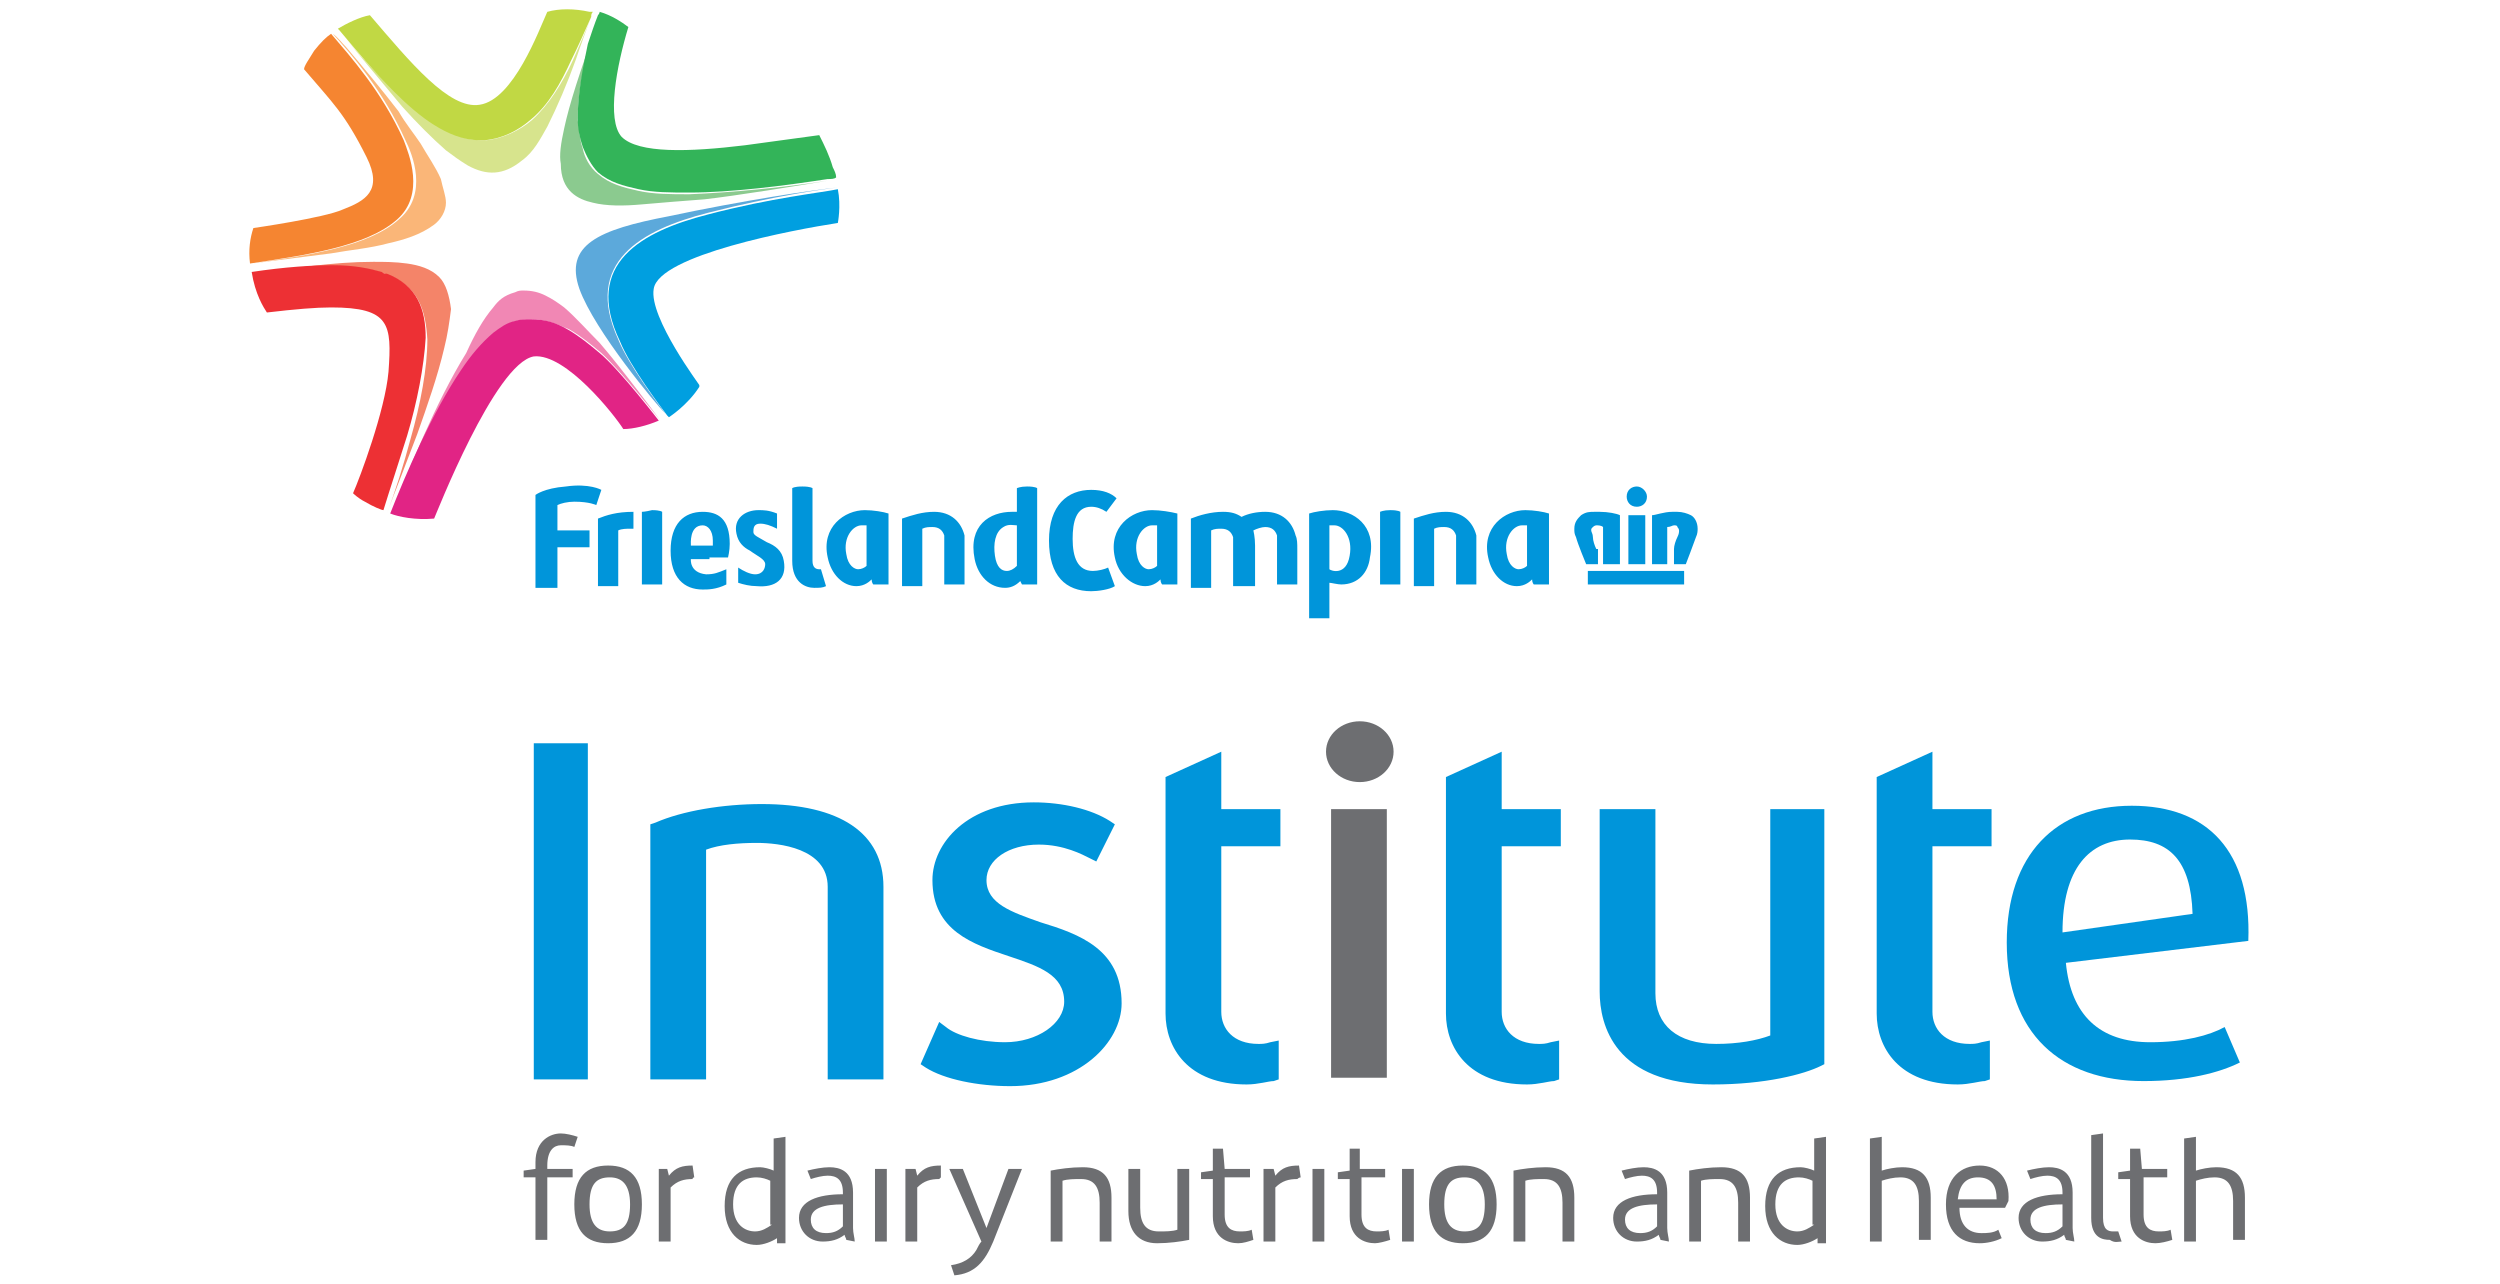 <svg id="Layer_1" xmlns="http://www.w3.org/2000/svg" viewBox="0 0 148 76"><style>.st0{fill:#0095da}.st1{fill:#8bca8f}.st2{fill:#33b459}.st3{fill:#f187b4}.st4{fill:#e12485}.st5{fill:#5ca9db}.st6{fill:#009fe0}.st7{fill:#d7e48d}.st8{fill:#c1d844}.st9{fill:#fab678}.st10{fill:#f58531}.st11{fill:#f48469}.st12{fill:#ed3034}.st13{fill:#6d6e71}</style><path class="st0" d="M57.1 32.5v2.1h-1.2v-2.3-.6c-.1-.3-.3-.5-.7-.5-.2 0-.4 0-.6.1v3.4h-1.2v-4c.6-.2 1.2-.4 1.9-.4 1 0 1.6.6 1.8 1.4v.8zM87.4 32.5v2.1h-1.2v-2.3-.6c-.1-.3-.3-.5-.7-.5-.2 0-.4 0-.6.1v3.4h-1.2v-4c.6-.2 1.2-.4 1.9-.4 1 0 1.6.6 1.8 1.4v.8zM52.6 34.6h-.9s-.1-.1-.1-.3c-.1.1-.4.4-.9.4-.8 0-1.5-.7-1.7-1.7-.4-1.8 1-2.8 2.2-2.8.5 0 1.1.1 1.4.2v4.2zM51 31.1c-.5 0-1.1.7-.9 1.7.1.7.5.9.7.9.2 0 .4-.1.5-.2v-2.4H51zM69.7 34.6h-.9s-.1-.1-.1-.3c-.1.1-.4.4-.9.4-.8 0-1.6-.7-1.8-1.7-.4-1.8 1-2.8 2.2-2.8.5 0 1.1.1 1.5.2v4.2zm-1.5-3.5c-.5 0-1.1.7-.9 1.7.1.7.5.9.7.9.2 0 .4-.1.5-.2v-2.4h-.3zM91.7 34.6h-.9s-.1-.1-.1-.3c-.1.1-.4.4-.9.4-.8 0-1.5-.7-1.7-1.7-.4-1.8 1-2.8 2.2-2.8.5 0 1.1.1 1.4.2v4.2zm-1.6-3.5c-.5 0-1.1.7-.9 1.7.1.7.5.9.7.9.2 0 .4-.1.5-.2v-2.4h-.3zM76.8 32.5v2.1h-1.2v-2.3-.6c-.1-.3-.3-.5-.7-.5-.2 0-.5.1-.7.2 0 0 .1.4.1.9v2.4H73v-2.3-.6c-.1-.3-.3-.5-.7-.5-.2 0-.4 0-.6.1v3.4h-1.2v-4.1c.5-.2 1.2-.4 1.9-.4.5 0 .8.1 1.1.3.4-.2.9-.3 1.4-.3 1 0 1.6.6 1.8 1.4.1.2.1.5.1.8zM78.9 30.2c-.5 0-1.1.1-1.4.2v6.2h1.2v-2.1c.1 0 .5.1.7.1 1 0 1.6-.7 1.7-1.6.4-1.9-1-2.8-2.2-2.8zm1 2.7c-.2 1.2-1.1.9-1.2.8v-2.6h.3c.5 0 1.1.7.9 1.8zM46.4 33.2c-.1-.6-.5-.9-1-1.1-.5-.3-.8-.4-.8-.6 0-.2 0-.5.4-.5.3 0 .6.1 1 .3v-.9c-.5-.2-.8-.2-1.1-.2-.8 0-1.5.5-1.3 1.4.1.5.4.8.8 1 .4.3.9.5.9.8 0 .2-.1.6-.6.6-.3 0-.7-.2-1-.4v.9c.3.1.7.2 1.1.2 1.1.1 1.8-.4 1.6-1.5zM37.5 30.3c-1 0-1.6.2-2.1.4v4h1.2v-3.3c.2-.1.5-.1.7-.1h.2v-1zM39.2 34.6H38v-4.3s.2 0 .6-.1c.5 0 .6.1.6.1v4.3zM48.6 33.7h-.1c-.2 0-.4-.1-.4-.5v-4.3s-.1-.1-.6-.1-.6.1-.6.1v4.3c0 1.3.8 1.6 1.3 1.6.3 0 .5 0 .7-.1l-.3-1zM82.9 34.6h-1.2v-4.3s.2-.1.6-.1c.5 0 .6.1.6.1v4.3z"/><path class="st0" d="M65.6 33.6c-.2.1-.6.2-.9.2-.9 0-1.2-.8-1.2-1.9 0-1 .2-1.9 1.1-1.9.3 0 .6.1.9.3l.6-.8c-.3-.3-.8-.5-1.5-.5-1.4 0-2.5.9-2.5 3s1 3 2.5 3c.4 0 1.1-.1 1.4-.3l-.4-1.1zM60.8 28.8c-.4 0-.6.1-.6.1v1.4h-.3c-1.3 0-2.6.8-2.2 2.8.2 1 .9 1.7 1.8 1.7.3 0 .6-.1.9-.4l.1.2h.9v-5.7s-.1-.1-.6-.1zm-1.2 5c-.3 0-.6-.2-.7-.9-.1-.7 0-1.4.5-1.7.3-.2.6-.1.8-.1v2.4c-.2.2-.4.3-.6.3zM42 33h1.1s.1-.4.1-.8c0-1.5-.7-1.9-1.6-1.9-1.1 0-1.9.7-1.9 2.3 0 1.6.8 2.3 1.9 2.3.3 0 .8 0 1.4-.3v-.9c-.5.2-.7.3-1.2.3-1-.1-.9-.9-.9-.9H42zm-.4-1.9c.3 0 .6.3.6.9v.3h-1.3c0-.1-.1-1.2.7-1.2zM33 29.9c.2-.1.6-.2 1-.2.9 0 1.3.2 1.3.2l.3-.9s-.7-.4-2.1-.2c-1.3.1-1.8.5-1.8.5v5.5H33v-2.4H34.9v-1H33v-1.5zM97.5 29.4c0 .4-.3.6-.6.6-.4 0-.6-.3-.6-.6 0-.4.3-.6.6-.6s.6.3.6.6zM100.5 31.3c0-.4-.2-.7-.4-.8-.2-.1-.5-.2-.8-.2H99c-.5 0-1 .2-1.2.2v2.9h.9v-2.2c.2 0 .3-.1.4-.1.1 0 .2 0 .2.1 0 0 .1.1.1.2s0 .2-.1.4-.2.5-.2.7v.9h.7s.5-1.3.6-1.6c.1-.2.1-.4.1-.5zM94 34.6h5.7V33.8H94zM97.4 30.5h-1v2.9h1v-2.9zM94.5 32.5c-.1-.2-.2-.5-.2-.7 0-.2-.1-.3-.1-.4 0-.1 0-.1.1-.2 0 0 .1-.1.2-.1s.3 0 .4.1v2.2h1v-2.9c-.2-.1-.7-.2-1.2-.2h-.3c-.3 0-.5 0-.8.2-.2.2-.4.4-.4.8 0 .2 0 .3.1.5.1.4.6 1.6.6 1.6h.7v-.9z"/><g><path class="st1" d="M35.4 1.3c-1.1 3-1.7 4.9-2 6.3-.2.9-.3 1.6-.2 2.1 0 1.6 1 2.1 1.9 2.3.8.2 1.8.2 2.9.1 1.1-.1 2.4-.2 3.7-.3 1.8-.2 5.5-.8 7.3-1.1-2.6.4-5.7.7-8.2.8-1.1 0-2.1 0-3-.2-.9-.2-1.7-.4-2.4-1-.5-.4-.8-1-.9-1.5-.2-.6-.2-1.1-.3-1.7 0-1.5.3-3 .7-4.3.2-.6.3-1 .5-1.5l.1-.2-.1.2z"/><path class="st2" d="M34.2 7c0 .6.1 1.1.3 1.7.2.5.5 1.1.9 1.5.7.6 1.5.8 2.4 1 .9.2 1.9.2 3 .2 2.5 0 5.6-.4 8.2-.8.2 0 .4 0 .5-.1 0-.2-.1-.4-.2-.6-.2-.7-.5-1.3-.8-1.9-1.4.2-3 .4-4.4.6-3.3.4-6.3.5-7.3-.5-.9-1-.3-4.2.4-6.5-.4-.3-1-.7-1.7-.9 0 0 0 .1-.1.2-.2.5-.4 1.1-.6 1.7-.3 1.4-.6 3-.6 4.4z"/><path class="st3" d="M23.2 30.4c.9-2.3 2.5-6.1 4.2-8.5.6-.9 1.2-1.6 1.9-2.2.4-.3.8-.6 1.3-.7.3-.1.6-.1.9-.1.8 0 1.5.3 2.2.6.7.4 1.3.9 1.9 1.4 1.2 1.1 3.5 4 3.5 4s-2.3-3.1-3.6-4.6c-.7-.7-1.4-1.5-2.1-2.1-.4-.3-.7-.5-1.1-.7-.4-.2-.8-.3-1.3-.3-.2 0-.3 0-.5.1-.7.2-1 .5-1.3.9-.6.7-1.1 1.6-1.6 2.7-1.8 2.9-3.5 7.1-4.4 9.5z"/><path class="st4" d="M36.9 25.4c.6 0 1.4-.2 2.1-.5 0 0-2.3-3-3.5-4-.6-.5-1.2-1-1.9-1.4-.7-.4-1.3-.6-2.2-.6-.3 0-.6 0-.9.1-.5.1-.9.4-1.3.7-.7.6-1.3 1.3-1.9 2.2-1.7 2.5-3.3 6.2-4.2 8.5.5.2 1.5.4 2.6.3.1-.2 3.6-9.2 5.9-9.6 1.9-.2 4.8 3.5 5.3 4.3z"/><path class="st5" d="M41.9 12.6c3.9-1 6.8-1.4 7.7-1.5-1.2.1-5.8.8-10 1.7-4.2.8-6.2 1.7-5.3 4.3.9 2.5 4.6 6.9 5.1 7.4-.3-.4-2.2-2.9-2.8-4.4-2.1-4.6 1.4-6.5 5.3-7.5z"/><path class="st6" d="M49.6 13.2s.2-1 0-2c-.9.2-3.9.5-7.7 1.5-3.9 1-7.4 2.9-5.2 7.5.6 1.5 2.5 4 2.8 4.4l.1.1s1.1-.7 1.8-1.8v-.1c.1.1-3-4-2.7-5.7.3-2 8.3-3.5 10.9-3.9z"/><path class="st7" d="M20.5 2.3c.7.9 1.9 2.3 3.3 4 .9 1 1.8 1.9 2.6 2.6.4.3.8.6 1.3.9 1.1.6 2.1.6 3.2-.3.7-.5 1.1-1.3 1.5-2 .6-1.2 1.2-2.6 1.7-4 .3-.9.6-1.7.9-2.5-.3.8-.7 1.7-1.1 2.6-.6 1.3-1.4 2.6-2.4 3.5-.7.6-1.7 1.1-2.7 1.2h-.3c-1 0-1.8-.4-2.7-.9-.8-.5-1.6-1.3-2.4-2.1-1-.8-2-1.9-2.9-3 .1 0 0 0 0 0z"/><path class="st8" d="M25.7 7.4c.8.5 1.7.9 2.7.9h.3c1.1-.1 2-.6 2.7-1.2 1.1-.9 1.8-2.2 2.4-3.5.4-.8.8-1.7 1.2-2.6 0-.1 0-.2.1-.3h-.2c-.9-.2-1.8-.2-2.5 0-.5 1.1-2 5.2-4 5.5-1.8.3-4.1-2.5-6.5-5.3-.6.1-1.4.5-1.9.8l.1.1c1 1.2 2.1 2.5 3.2 3.6.8.8 1.6 1.5 2.4 2z"/><path class="st9" d="M26.1 10.6c-.3-.7-.8-1.4-1.2-2.1-.4-.6-.9-1.2-1.3-1.9-1-1.3-2-2.5-3.1-3.8-.3-.3-.5-.6-.8-.8 1.1 1.2 3 3.4 4.3 6.3.4.8 1.4 3.2-.4 4.7-1.8 1.6-5.3 2.1-8.7 2.6 1.6-.2 3.1-.4 4.7-.6 1.1-.2 2.3-.3 3.4-.6.9-.2 1.9-.5 2.7-1.1.4-.3.7-.8.7-1.3 0-.4-.2-.9-.3-1.4z"/><path class="st10" d="M18 4.1c1.7 2 2.4 2.6 3.7 5.2 1 2-.1 2.6-1.4 3.1-1.1.5-5.3 1.1-5.3 1.1-.2.6-.3 1.3-.2 2.1 3.3-.5 6.9-1 8.7-2.6 1.7-1.5.7-3.9.4-4.7-1.3-2.9-3.2-5-4.3-6.3-.3.2-.6.5-1 1-.3.5-.6.9-.6 1.1"/><g><path class="st11" d="M26 16.4c-.5-.5-1.2-.7-1.9-.8-.7-.1-1.4-.1-2-.1-2.4 0-4.8.4-7.1.7 2-.3 3.6-.4 4.8-.4 1.3 0 2.2.1 2.9.4.1 0 .1 0 .2.1h.1c1.8.7 2.2 2.1 2.3 3.8 0 1.7-.4 3.8-1 5.9-.4 1.5-.9 3.1-1.4 4.4.6-1.6 1.2-3.1 1.8-4.7.6-1.7 1.2-3.4 1.6-5.1.2-.8.3-1.5.4-2.3-.1-.8-.3-1.5-.7-1.9z"/><path class="st12" d="M25.2 20c0-1.7-.5-3.1-2.3-3.8h-.1s-.1 0-.2-.1c-.7-.2-1.6-.4-2.9-.4-1.2 0-2.8.1-4.8.4.2 1.3.7 2.1.9 2.4 1.7-.2 2.9-.3 3.8-.3 3.5 0 3.6 1 3.4 3.8-.2 2.3-1.7 6.3-2.1 7.2 0 0 .3.3.7.5.5.3 1 .5 1.1.5.4-1.3.9-2.8 1.4-4.4.6-2 1-4.1 1.1-5.8z"/></g></g><g><path class="st0" d="M31.6 44h3.2v19.9h-3.2zM45.1 47.6c-2.3 0-4.7.4-6.3 1.1l-.3.1v15.1h3.3V50.3c.8-.3 1.9-.4 3-.4 1.3 0 4.2.3 4.2 2.6v11.4h3.3V52.5c0-3.2-2.6-4.9-7.2-4.9zM61.6 54.6c-1.7-.6-3.2-1.1-3.2-2.5 0-1.2 1.3-2.1 3.1-2.1 1.5 0 2.6.6 3 .8l.4.2 1.1-2.2-.3-.2c-1.1-.7-2.8-1.1-4.5-1.1-3.9 0-6 2.4-6 4.6 0 3 2.4 3.8 4.5 4.5 1.8.6 3.3 1.1 3.3 2.7 0 1.3-1.6 2.4-3.5 2.4-1.5 0-2.9-.4-3.5-.9l-.4-.3-1.1 2.5.3.2c1.1.7 3.1 1.1 5 1.1 4.1 0 6.6-2.6 6.6-4.9 0-3.2-2.5-4.1-4.8-4.8zM104.8 47.9v13.4c-.8.3-1.9.5-3.2.5-2.3 0-3.6-1.1-3.6-3V47.9h-3.3v10.8c0 2 .9 5.5 6.7 5.5 3.1 0 5.4-.6 6.4-1.1l.2-.1V47.9h-3.2zM75.8 50.1v-2.2h-3.5v-3.4L69 46v14c0 2 1.3 4.2 4.8 4.2.7 0 1.3-.2 1.6-.2l.3-.1v-2.3l-.5.1c-.3.1-.5.1-.7.1-1.5 0-2.2-.9-2.2-1.9v-9.8h3.5zM92.4 50.1v-2.2h-3.5v-3.4L85.6 46v14c0 2 1.3 4.2 4.8 4.2.7 0 1.3-.2 1.6-.2l.3-.1v-2.3l-.5.1c-.3.1-.5.1-.7.1-1.5 0-2.2-.9-2.2-1.9v-9.8h3.5zM117.9 50.1v-2.2h-3.5v-3.4l-3.3 1.5v14c0 2 1.3 4.2 4.8 4.2.7 0 1.3-.2 1.6-.2l.3-.1v-2.3l-.5.1c-.3.1-.5.1-.7.1-1.5 0-2.2-.9-2.2-1.9v-9.8h3.5z"/><path class="st13" d="M78.8 47.9h3.3v15.9h-3.3zM80.5 46.3c1.1 0 2-.8 2-1.8s-.9-1.8-2-1.8-2 .8-2 1.8.9 1.8 2 1.8z"/><path class="st0" d="M129.8 54.1c-.1-3.2-1.4-4.4-3.7-4.4-2.4 0-4 1.7-4 5.5l7.7-1.1zm-7.5 2.9c.3 3.1 2 4.7 5 4.7 2 0 3.5-.4 4.4-.9l.9 2.1c-1.2.6-3.1 1.1-5.7 1.1-4.9 0-8.1-2.8-8.1-8.2 0-5.2 2.9-8.1 7.4-8.1s7.1 2.7 6.9 8L122.3 57z"/><path class="st13" d="M32.4 69v.2h1.5v.5h-1.5v3.7h-.7v-3.7H31v-.4l.7-.1v-.4c0-1.3.9-1.7 1.5-1.7.3 0 .7.1 1 .2l-.2.6c-.2-.1-.5-.1-.8-.1-.4 0-.8.3-.8 1.2zm5.6 2.3c0-1.6-.7-2.3-2-2.3s-2 .7-2 2.3c0 1.6.7 2.3 2 2.3s2-.7 2-2.3zm-.7 0c0 1.2-.4 1.6-1.2 1.6-.8 0-1.2-.5-1.2-1.6 0-1.2.4-1.6 1.2-1.6.7 0 1.2.4 1.2 1.6zm3.8-1.6L41 69c-.6 0-1 .1-1.4.6l-.1-.4H39v4.3h.7v-3.2c.4-.4.8-.5 1.3-.5 0-.1.1-.1.1-.1zm5.4 3.8v-6.2l-.7.1v1.9c-.2-.1-.6-.2-.8-.2-1.3 0-2.1.7-2.1 2.3 0 1.6.9 2.3 1.9 2.3.4 0 .9-.2 1.2-.4v.3h.5zm-.8-1c-.3.2-.6.4-1 .4-.6 0-1.3-.4-1.3-1.6 0-1.2.6-1.6 1.4-1.6.3 0 .6.1.8.2v2.6zm4.9 1c0-.2-.1-.5-.1-.8v-2.1c0-1.3-.8-1.5-1.4-1.5-.4 0-.9.1-1.3.2l.2.5c.3-.1.7-.2 1-.2.5 0 .9.2.9 1v.1c-1.5 0-2.6.4-2.6 1.4 0 .8.6 1.4 1.4 1.4.5 0 .9-.1 1.3-.4 0 .1.1.2.1.3l.5.1zm-.7-.9c-.3.3-.6.4-1 .4-.6 0-.9-.3-.9-.8 0-.7.8-.9 1.9-.9v1.3zm2.6.9v-4.3h-.7v4.3h.7zm3.2-3.8V69c-.6 0-1 .1-1.4.6l-.1-.4h-.6v4.3h.7v-3.2c.4-.4.8-.5 1.3-.5l.1-.1zm4.8-.5h-.8l-1.3 3.5-1.4-3.5h-.8l1.9 4.3c-.1.1-.2.3-.3.5-.3.5-.8.8-1.5.9l.2.6c1.2-.1 1.8-.8 2.3-2l1.7-4.3zm5.3 4.3v-2.6c0-1.2-.5-1.8-1.7-1.8-.7 0-1.4.1-1.9.2v4.2h.7v-3.6c.3-.1.7-.1 1.1-.1.8 0 1.1.5 1.1 1.4v2.3h.7zm4.6-.1v-4.2h-.7v3.6c-.3.1-.7.1-1.1.1-.8 0-1.1-.5-1.1-1.4v-2.3h-.7v2.5c0 1.2.6 1.9 1.7 1.9.7 0 1.4-.1 1.9-.2zm3.8 0l-.1-.6c-.2.1-.5.1-.7.1-.5 0-.9-.2-.9-1v-2.2H74v-.5h-1.5l-.1-1.2h-.6v1.3l-.7.1v.4h.7V72c0 1.3.9 1.6 1.5 1.6.3 0 .6-.1.9-.2zm2.8-3.7l-.1-.7c-.6 0-1 .1-1.4.6l-.1-.4h-.6v4.3h.7v-3.2c.4-.4.8-.5 1.3-.5.1-.1.2-.1.2-.1zm1.4 3.8v-4.3h-.7v4.3h.7zm3.9-.1l-.1-.6c-.2.1-.5.1-.7.1-.5 0-.9-.2-.9-1v-2.2H82v-.5h-1.5V68h-.6v1.3l-.7.1v.4h.7V72c0 1.3.9 1.6 1.5 1.6.2 0 .6-.1.9-.2zm1.4.1v-4.3H83v4.3h.7zm4.9-2.2c0-1.6-.7-2.3-2-2.3s-2 .7-2 2.3c0 1.6.7 2.3 2 2.3s2-.7 2-2.3zm-.7 0c0 1.2-.4 1.6-1.2 1.6-.8 0-1.2-.5-1.2-1.6 0-1.2.4-1.6 1.2-1.6.7 0 1.2.4 1.2 1.6zm5.3 2.2v-2.6c0-1.2-.5-1.8-1.7-1.8-.7 0-1.4.1-1.9.2v4.2h.7v-3.6c.3-.1.7-.1 1.1-.1.8 0 1.1.5 1.1 1.4v2.3h.7zm5.6 0c0-.2-.1-.5-.1-.8v-2.1c0-1.3-.8-1.5-1.4-1.5-.4 0-.9.1-1.3.2l.2.5c.3-.1.7-.2 1-.2.5 0 .9.2.9 1v.1c-1.5 0-2.6.4-2.6 1.4 0 .8.6 1.4 1.4 1.4.5 0 .9-.1 1.3-.4 0 .1.1.2.1.3l.5.1zm-.7-.9c-.3.3-.6.4-1 .4-.6 0-.9-.3-.9-.8 0-.7.8-.9 1.9-.9v1.3zm5.5.9v-2.6c0-1.2-.5-1.8-1.7-1.8-.7 0-1.4.1-1.9.2v4.2h.7v-3.6c.3-.1.7-.1 1.1-.1.8 0 1.1.5 1.1 1.4v2.3h.7zm4.5 0v-6.2l-.7.1v1.9c-.2-.1-.6-.2-.8-.2-1.3 0-2.1.7-2.1 2.3 0 1.6.9 2.3 1.9 2.3.4 0 .9-.2 1.2-.4v.3h.5zm-.7-1c-.3.2-.6.4-1 .4-.6 0-1.3-.4-1.3-1.6 0-1.2.6-1.6 1.4-1.6.3 0 .6.1.8.2v2.6zm6.9 1v-2.6c0-1.2-.5-1.8-1.7-1.8-.4 0-.9.1-1.2.2v-2l-.7.1v6.1h.7v-3.6c.3-.1.7-.2 1.1-.2.8 0 1.1.5 1.1 1.4v2.3h.7zm8.5 0c0-.2-.1-.5-.1-.8v-2.1c0-1.3-.8-1.5-1.4-1.5-.4 0-.9.1-1.3.2l.2.5c.3-.1.7-.2 1-.2.5 0 .9.2.9 1v.1c-1.5 0-2.6.4-2.6 1.4 0 .8.6 1.4 1.4 1.4.5 0 .9-.1 1.3-.4 0 .1.1.2.1.3l.5.1zm-.7-.9c-.3.3-.6.4-1 .4-.6 0-.9-.3-.9-.8 0-.7.8-.9 1.9-.9v1.3zm3.5.9l-.2-.6h-.3c-.3 0-.6-.1-.6-.8v-5l-.7.1v4.9c0 1.2.7 1.3 1.1 1.3.3.2.5.1.7.1zm3-.1l-.1-.6c-.2.1-.5.1-.7.1-.5 0-.9-.2-.9-1v-2.2h1.4v-.5h-1.5l-.1-1.2h-.6v1.3l-.7.1v.4h.7V72c0 1.3.9 1.6 1.5 1.6.3 0 .7-.1 1-.2zm4.3.1v-2.6c0-1.2-.5-1.8-1.7-1.8-.4 0-.9.1-1.2.2v-2l-.7.1v6.1h.7v-3.6c.3-.1.7-.2 1.1-.2.8 0 1.1.5 1.1 1.4v2.3h.7zm-14-2.4c.1-1.3-.6-2.1-1.7-2.1s-2 .7-2 2.3c0 1.6.8 2.3 2 2.3.4 0 .9-.1 1.3-.3l-.2-.5c-.3.2-.7.2-1 .2-.8 0-1.3-.5-1.3-1.5h2.7l.2-.4zm-.7-.1h-2.3c.1-.9.5-1.3 1.2-1.3.8 0 1.1.5 1.1 1.3z"/></g></svg>